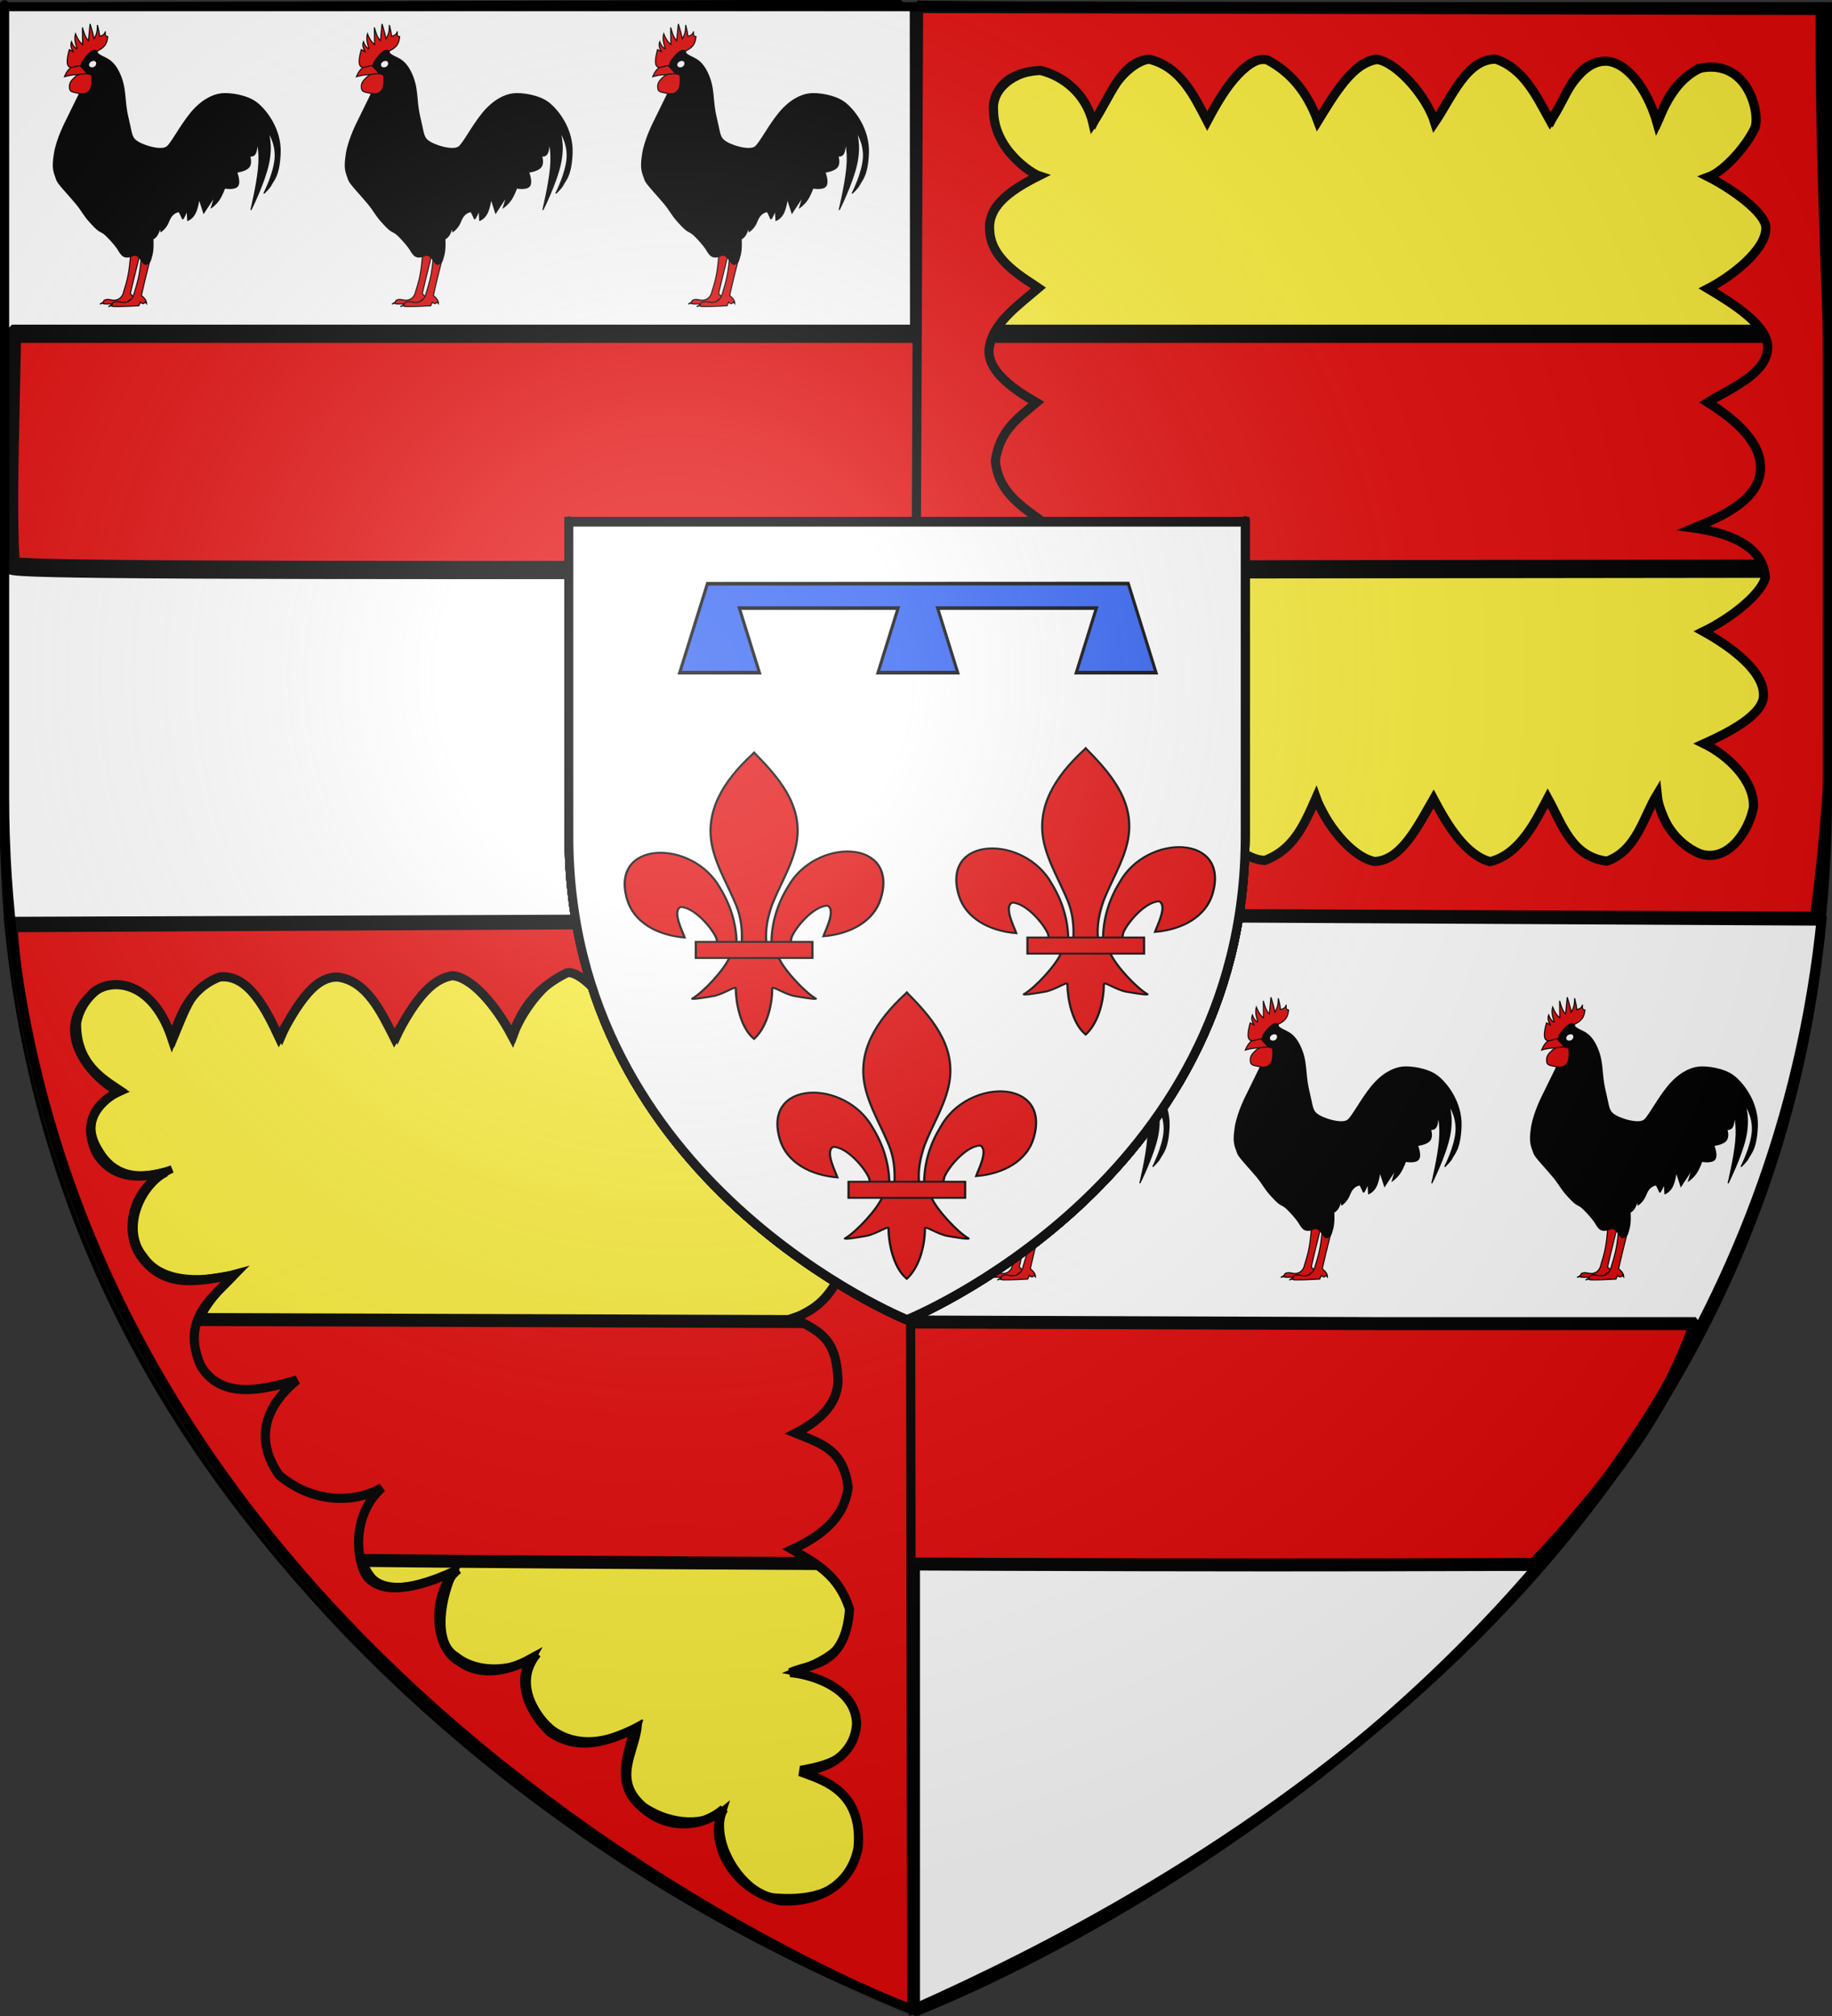 <?xml version="1.0" encoding="UTF-8" standalone="no"?>
<!-- Created with Inkscape (http://www.inkscape.org/) -->
<svg
   xmlns:dc="http://purl.org/dc/elements/1.1/"
   xmlns:cc="http://creativecommons.org/ns#"
   xmlns:rdf="http://www.w3.org/1999/02/22-rdf-syntax-ns#"
   xmlns:svg="http://www.w3.org/2000/svg"
   xmlns="http://www.w3.org/2000/svg"
   xmlns:xlink="http://www.w3.org/1999/xlink"
   xmlns:sodipodi="http://sodipodi.sourceforge.net/DTD/sodipodi-0.dtd"
   xmlns:inkscape="http://www.inkscape.org/namespaces/inkscape"
   version="1.0"
   width="600"
   height="660"
   id="svg2"
   sodipodi:version="0.32"
   inkscape:version="0.46"
   sodipodi:docname="Blason Roeux.svg"
   inkscape:output_extension="org.inkscape.output.svg.inkscape">
  <rect width="100%" height="100%" fill="#333333" stroke="none"/>
  <sodipodi:namedview
     inkscape:window-height="667"
     inkscape:window-width="985"
     inkscape:pageshadow="2"
     inkscape:pageopacity="0.0"
     guidetolerance="10.0"
     gridtolerance="10.0"
     objecttolerance="10.0"
     borderopacity="1.0"
     bordercolor="#666666"
     pagecolor="#ffffff"
     id="base"
     showgrid="false"
     inkscape:zoom="0.69992875"
     inkscape:cx="547.9129"
     inkscape:cy="330.03331"
     inkscape:window-x="53"
     inkscape:window-y="302"
     inkscape:current-layer="g13018"
     showguides="true"
     inkscape:guide-bbox="true" />
  <desc
     id="desc4">Flag of Canton of Valais (Wallis)</desc>
  <defs
     id="defs6">
    <inkscape:perspective
       sodipodi:type="inkscape:persp3d"
       inkscape:vp_x="0 : 330 : 1"
       inkscape:vp_y="0 : 1000 : 0"
       inkscape:vp_z="600 : 330 : 1"
       inkscape:persp3d-origin="300 : 220 : 1"
       id="perspective92" />
    <linearGradient
       id="linearGradient2893">
      <stop
         id="stop2895"
         style="stop-color:#ffffff;stop-opacity:0.314"
         offset="0" />
      <stop
         id="stop2897"
         style="stop-color:#ffffff;stop-opacity:0.251"
         offset="0.19" />
      <stop
         id="stop2901"
         style="stop-color:#6b6b6b;stop-opacity:0.125"
         offset="0.6" />
      <stop
         id="stop2899"
         style="stop-color:#000000;stop-opacity:0.125"
         offset="1" />
    </linearGradient>
    <linearGradient
       id="linearGradient2885">
      <stop
         id="stop2887"
         style="stop-color:#ffffff;stop-opacity:1"
         offset="0" />
      <stop
         id="stop2891"
         style="stop-color:#ffffff;stop-opacity:1"
         offset="0.229" />
      <stop
         id="stop2889"
         style="stop-color:#000000;stop-opacity:1"
         offset="1" />
    </linearGradient>
    <linearGradient
       id="linearGradient2955">
      <stop
         id="stop2867"
         style="stop-color:#fd0000;stop-opacity:1"
         offset="0" />
      <stop
         id="stop2873"
         style="stop-color:#e77275;stop-opacity:0.659"
         offset="0.5" />
      <stop
         id="stop2959"
         style="stop-color:#000000;stop-opacity:0.323"
         offset="1" />
    </linearGradient>
    <radialGradient
       cx="225.524"
       cy="218.901"
       r="300"
       fx="225.524"
       fy="218.901"
       id="radialGradient2961"
       xlink:href="#linearGradient2955"
       gradientUnits="userSpaceOnUse"
       gradientTransform="matrix(-4.167939e-4,2.183,-1.884,-3.599562e-4,615.597,-289.121)" />
    <polygon
       points="0,-1 0.588,0.809 -0.951,-0.309 0.951,-0.309 -0.588,0.809 0,-1 "
       transform="scale(53,53)"
       id="star" />
    <clipPath
       id="clip">
      <path
         d="M 0,-200 L 0,600 L 300,600 L 300,-200 L 0,-200 z"
         id="path10" />
    </clipPath>
    <radialGradient
       cx="225.524"
       cy="218.901"
       r="300"
       fx="225.524"
       fy="218.901"
       id="radialGradient1911"
       xlink:href="#linearGradient2955"
       gradientUnits="userSpaceOnUse"
       gradientTransform="matrix(-4.167939e-4,2.183,-1.884,-3.599562e-4,615.597,-289.121)" />
    <radialGradient
       cx="225.524"
       cy="218.901"
       r="300"
       fx="225.524"
       fy="218.901"
       id="radialGradient2865"
       xlink:href="#linearGradient2955"
       gradientUnits="userSpaceOnUse"
       gradientTransform="matrix(0,1.749,-1.593,-1.049767e-7,551.788,-191.29)" />
    <radialGradient
       cx="225.524"
       cy="218.901"
       r="300"
       fx="225.524"
       fy="218.901"
       id="radialGradient2871"
       xlink:href="#linearGradient2955"
       gradientUnits="userSpaceOnUse"
       gradientTransform="matrix(0,1.386,-1.323,-5.741131e-8,-158.082,-109.541)" />
    <radialGradient
       cx="221.445"
       cy="226.331"
       r="300"
       fx="221.445"
       fy="226.331"
       id="radialGradient3163"
       xlink:href="#linearGradient2893"
       gradientUnits="userSpaceOnUse"
       gradientTransform="matrix(1.353,0,0,1.349,535.228,-78.604)" />
    <radialGradient
       inkscape:collect="always"
       xlink:href="#linearGradient2893"
       id="radialGradient2468"
       gradientUnits="userSpaceOnUse"
       gradientTransform="matrix(1.353,0,0,1.349,-79.129,-84.247)"
       cx="221.445"
       cy="226.331"
       fx="221.445"
       fy="226.331"
       r="300" />
    <linearGradient
       id="linearGradient10268">
      <stop
         id="stop10270"
         offset="0"
         style="stop-color:#493516;stop-opacity:1" />
      <stop
         id="stop10272"
         offset="1"
         style="stop-color:#a7a7a7;stop-opacity:1" />
    </linearGradient>
    <linearGradient
       id="linearGradient8505">
      <stop
         id="stop8507"
         offset="0"
         style="stop-color:#ac4b2a;stop-opacity:1" />
      <stop
         id="stop8509"
         offset="1"
         style="stop-color:#b01c00;stop-opacity:1" />
    </linearGradient>
    <inkscape:perspective
       id="perspective26"
       inkscape:persp3d-origin="372.04724 : 350.78739 : 1"
       inkscape:vp_z="744.09448 : 526.18109 : 1"
       inkscape:vp_y="0 : 1000 : 0"
       inkscape:vp_x="0 : 526.18109 : 1"
       sodipodi:type="inkscape:persp3d" />
    <radialGradient
       r="300"
       fy="226.331"
       fx="221.445"
       cy="226.331"
       cx="221.445"
       gradientTransform="matrix(1.353,0,0,1.349,-77.629,-85.747)"
       gradientUnits="userSpaceOnUse"
       id="radialGradient3833"
       xlink:href="#linearGradient2893"
       inkscape:collect="always" />
    <radialGradient
       r="300"
       fy="218.901"
       fx="225.524"
       cy="218.901"
       cx="225.524"
       gradientTransform="matrix(0,1.386,-1.323,-5.741131e-8,-158.082,-109.541)"
       gradientUnits="userSpaceOnUse"
       id="radialGradient3831"
       xlink:href="#linearGradient2955"
       inkscape:collect="always" />
    <radialGradient
       r="300"
       fy="218.901"
       fx="225.524"
       cy="218.901"
       cx="225.524"
       gradientTransform="matrix(0,1.749,-1.593,-1.049767e-7,551.788,-191.29)"
       gradientUnits="userSpaceOnUse"
       id="radialGradient3829"
       xlink:href="#linearGradient2955"
       inkscape:collect="always" />
    <radialGradient
       r="300"
       fy="218.901"
       fx="225.524"
       cy="218.901"
       cx="225.524"
       gradientTransform="matrix(-4.167939e-4,2.183,-1.884,-3.599562e-4,615.597,-289.121)"
       gradientUnits="userSpaceOnUse"
       id="radialGradient3827"
       xlink:href="#linearGradient2955"
       inkscape:collect="always" />
    <clipPath
       id="clipPath3823">
      <path
         id="path3825"
         d="M 0,-200 L 0,600 L 300,600 L 300,-200 L 0,-200 z " />
    </clipPath>
    <polygon
       points="0,-1 0.588,0.809 -0.951,-0.309 0.951,-0.309 -0.588,0.809 0,-1 "
       transform="scale(53,53)"
       id="polygon3821" />
    <radialGradient
       gradientUnits="userSpaceOnUse"
       gradientTransform="matrix(-4.167939e-4,2.183,-1.884,-3.599562e-4,615.597,-289.121)"
       r="300"
       fy="218.901"
       fx="225.524"
       cy="218.901"
       cx="225.524"
       id="radialGradient3819"
       xlink:href="#linearGradient2955"
       inkscape:collect="always" />
    <linearGradient
       id="linearGradient3811">
      <stop
         style="stop-color:#fd0000;stop-opacity:1;"
         offset="0"
         id="stop3813" />
      <stop
         id="stop3815"
         offset="0.5"
         style="stop-color:#e77275;stop-opacity:0.659;" />
      <stop
         id="stop3817"
         offset="1"
         style="stop-color:black;stop-opacity:0.323;" />
    </linearGradient>
    <linearGradient
       id="linearGradient3803">
      <stop
         style="stop-color:white;stop-opacity:1;"
         offset="0"
         id="stop3805" />
      <stop
         id="stop3807"
         offset="0.229"
         style="stop-color:white;stop-opacity:1;" />
      <stop
         style="stop-color:black;stop-opacity:1;"
         offset="1"
         id="stop3809" />
    </linearGradient>
    <linearGradient
       id="linearGradient3793">
      <stop
         id="stop3795"
         offset="0"
         style="stop-color:white;stop-opacity:0.314;" />
      <stop
         style="stop-color:white;stop-opacity:0.251;"
         offset="0.19"
         id="stop3797" />
      <stop
         id="stop3799"
         offset="0.6"
         style="stop-color:#6b6b6b;stop-opacity:0.125;" />
      <stop
         id="stop3801"
         offset="1"
         style="stop-color:black;stop-opacity:0.125;" />
    </linearGradient>
    <inkscape:perspective
       id="perspective35"
       inkscape:persp3d-origin="300 : 220 : 1"
       inkscape:vp_z="600 : 330 : 1"
       inkscape:vp_y="0 : 1000 : 0"
       inkscape:vp_x="0 : 330 : 1"
       sodipodi:type="inkscape:persp3d" />
    <inkscape:perspective
       id="perspective8"
       inkscape:persp3d-origin="239.31656 : 25.368744 : 1"
       inkscape:vp_z="478.63312 : 38.053116 : 1"
       inkscape:vp_y="0 : 1000 : 0"
       inkscape:vp_x="0 : 38.053116 : 1"
       sodipodi:type="inkscape:persp3d" />
    <inkscape:perspective
       id="perspective14"
       inkscape:persp3d-origin="355.59589 : 306.40403 : 1"
       inkscape:vp_z="711.19177 : 459.60605 : 1"
       inkscape:vp_y="0 : 1000 : 0"
       inkscape:vp_x="0 : 459.60605 : 1"
       sodipodi:type="inkscape:persp3d" />
  </defs>
  <g
     id="layer3"
     style="display:inline">
    <path
       d="M 300.382,658.545 C 300.382,658.545 1.882,546.225 1.882,260.773 C 1.882,-24.678 1.882,2.221 1.882,2.221 L 598.882,2.221 L 598.882,260.773 C 598.882,546.225 300.382,658.545 300.382,658.545 z"
       id="path2855"
       style="fill:#ffffff;fill-opacity:1;fill-rule:evenodd;stroke:none;stroke-width:1px;stroke-linecap:butt;stroke-linejoin:miter;stroke-opacity:1" />
    <path
       d="M 598.191,2.04 C 299.887,2.04 300.183,1.42 300.183,1.42 L 299.276,300.244 C 299.276,300.244 596.319,301.377 596.319,301.377 C 600.551,250.506 598.503,104.331 598.191,2.04 z"
       id="path3953"
       style="fill:#fcef3c;fill-rule:evenodd;stroke:#000000;stroke-width:2.5;stroke-linecap:butt;stroke-linejoin:miter;stroke-miterlimit:4;stroke-dasharray:none;stroke-opacity:1" />
    <path
       d="M 0.742,2.062 C 299.272,0.929 299.203,1.215 299.203,1.215 L 299.43,300.266 C 299.43,300.266 2.613,301.399 2.613,301.399 C -1.618,250.528 0.43,104.353 0.742,2.062 z"
       id="path3979"
       style="fill:#ffffff;fill-rule:evenodd;stroke:#000000;stroke-width:2.5;stroke-linecap:butt;stroke-linejoin:miter;stroke-miterlimit:4;stroke-dasharray:none;stroke-opacity:1;display:inline" />
    <path
       d="M 596.676,301.538 C 300.018,299.993 299.245,299.993 299.245,299.993 L 299.245,657.682 C 382.702,620.504 575.903,518.936 596.676,301.538 z"
       id="path3985"
       style="opacity:1;fill:#ffffff;fill-rule:evenodd;stroke:#000000;stroke-width:3;stroke-linecap:butt;stroke-linejoin:miter;stroke-miterlimit:4;stroke-dasharray:none;stroke-opacity:1" />
    <path
       d="M 2.621,301.971 C 299.279,300.426 300.052,300.426 300.052,300.426 L 300.052,658.116 C 216.595,620.937 23.394,519.369 2.621,301.971 z"
       id="path3987"
       style="opacity:1;fill:#fcef3c;fill-rule:evenodd;stroke:#000000;stroke-width:2.5;stroke-linecap:butt;stroke-linejoin:miter;stroke-miterlimit:4;stroke-dasharray:none;stroke-opacity:1;display:inline" />
    <path
       d="M 557.304,22.75 C 549.791,25.862 545.669,34.501 543.38,40.045 C 539.853,32.279 536.644,20.746 526.419,20.479 C 518.011,20.287 512.73,31.391 508.477,39.733 C 504.14,32.128 499.017,20.739 489.911,19.584 C 480.398,20.111 475.594,32.344 470.657,39.733 C 466.787,32.759 460.395,22.001 451.987,19.896 C 443.159,20.533 436.73,32.152 431.964,40.045 C 429.276,32.754 423.538,23.045 415.561,19.792 C 408.631,18.576 400.178,31.129 395.727,39.421 C 391.894,31.141 386.941,21.588 376.659,19.71 C 367.981,21.742 362.783,31.815 358.658,40.213 C 355.389,32.686 348.774,22.661 340.133,23.397 C 334.229,23.763 322.918,28.636 326.256,40.276 C 326.459,46.125 334.631,54.251 340.341,57.82 C 334.715,61.317 323.728,65.507 324.506,75.282 C 324.891,86.26 336.101,91.538 340.092,94.473 C 333.769,100.373 323.331,107.352 324.38,116.228 C 325.613,123.207 333.159,127.346 339.694,131.94 C 334.121,136.738 327.18,141.728 326.442,151.465 C 326.912,161.21 333.76,164.644 339.59,169.697 C 333.836,172.588 323.508,179.821 323.484,187.036 C 323.617,194.255 330.308,202.088 339.653,207.1 C 335.096,210.334 322.067,219.288 323.796,228.833 C 324.585,232.683 330.539,240.028 339.902,244.378 C 333.079,250.246 318.326,260.302 329.11,274.427 C 336.848,283.514 354.703,275.995 358.45,261.068 C 361.077,268.047 365.901,280.816 375.723,281.343 C 381.238,283.839 392.431,269.22 395.437,262.651 C 400.021,270.034 402.977,280.607 414.104,281.864 C 423.49,280.259 427.751,270.625 431.734,262.089 C 436.81,270.777 438.183,278.001 451.571,282.51 C 459.449,281.781 464.433,270.562 470.253,262.375 C 474.853,270.9 482.416,281.945 489.507,281.629 C 497.428,279.261 504.049,268.489 507.284,261.768 C 511.894,270.333 516.796,282.776 527.419,282.51 C 534.181,278.991 540.03,270.069 542.862,260.613 C 545.416,267.971 548.979,279.152 558.925,279.593 C 565.834,280.38 571.717,275.917 574.678,264.459 C 574.517,251.698 565.127,248.626 558.925,243.858 C 566.476,240.485 577.088,235.572 577.803,228.518 C 578.595,217.626 566.092,212.255 558.676,207.245 C 566.191,203.335 577.402,195.926 579.011,189.096 C 577.781,177.637 565.178,175.887 555.551,173.093 C 563.126,169.755 577.361,165.374 577.012,151.818 C 576.416,143.05 566.955,136.839 559.445,131.981 C 567.49,128.128 578.933,122.364 579.305,115.102 C 578.87,105.025 566.304,98.233 560.114,94.64 C 566.785,90.506 577.959,82.698 578.721,75.718 C 577.785,67.583 567.889,63.106 560.53,58.236 C 566.968,54.368 573.393,48.705 575.741,41.547 C 576.451,38.037 571.604,18.048 557.304,22.75 z"
       id="path3576"
       style="fill:none;fill-rule:evenodd;stroke:#000000;stroke-width:1.9;stroke-linecap:butt;stroke-linejoin:miter;stroke-miterlimit:4;stroke-dasharray:none;stroke-opacity:1" />
    <path
       d="M 262.189,579.332 C 269.952,581.041 277.214,585.796 280.614,592.852 C 284.733,613.19 273.919,622.938 253.336,621.086 C 243.879,619.864 232.944,604.267 236.616,592.974 C 231.212,597.349 220.29,597.688 211.013,591.49 C 200.562,582.805 208.114,573.772 208.949,565.087 C 201.28,569.428 190.339,572.858 181.034,566.328 C 176.649,563.018 167.72,551.51 176.071,541.514 C 169.072,547.17 156.566,547.957 149.396,542.135 C 141.75,537.554 144.761,522.339 148.776,514.219 C 140.825,518.497 127.631,522.136 122.101,516.7 C 116.261,510.219 116.467,497.594 124.582,487.544 C 116.919,491.227 102.859,491.707 93.565,483.202 C 82.529,473.422 88.891,455.929 99.148,450.944 C 89.823,454.053 75.068,457.513 68.131,448.463 C 58.257,435.468 69.49,424.61 77.436,416.825 C 68.406,419.313 53.323,420.8 47.039,411.242 C 39.941,402.791 45.492,387.613 56.345,382.706 C 49.171,385.355 38.752,386.964 32.772,377.123 C 26.827,368.051 31.274,361.916 39.479,356.843 C 33.789,353.012 25.141,348.156 25.327,334.94 C 26.972,325.87 36.003,319.172 43.543,322.138 C 48.835,324.02 54.741,332.013 57.156,339.438 C 60.924,330.41 64.475,318.937 74.955,319.431 C 83.487,319.943 88.477,332.592 92.243,339.392 C 96.294,329.939 104.582,319.023 110.315,318.811 C 120.308,318.806 125.702,332.233 130.044,339.357 C 134.181,330.471 141.212,320.105 149.048,318.654 C 157.149,320.174 163.567,330.279 168.389,338.702 C 171.718,329.521 180.624,319.433 186.31,318.422 C 193.956,319.028 199.742,330.824 204.642,338.702 C 209.785,330.045 215.065,319.586 224.458,319.002 C 231.69,319.816 238.615,332.741 241.671,339.479 C 245.976,331.077 248.842,323.914 259.197,322.533 C 264.934,321.533 277.678,326.239 274.515,339.05 C 272.905,348.278 266.178,353.011 260.049,357.005 C 265.826,360.076 275.286,363.452 275.755,374.642 C 274.373,385.252 267.267,390.601 259.818,394.064 C 266.056,400.643 275.597,406.245 276.254,413.103 C 276.965,423.261 267.475,427.375 261.058,431.093 C 269.251,435.1 274.866,440.805 274.706,449.703 C 275.732,461.297 266.928,466.324 260.548,468.859 C 268.949,471.723 277.119,476.196 277.958,485.063 C 279.492,496.359 267.725,502.046 259.934,506.85 C 265.991,509.725 276.057,516.021 277.924,526.081 C 280.937,539.59 268.267,544.034 260.438,547.271 C 270.739,549.184 280.557,555.207 281.408,563.128 C 280.55,574.631 272.817,577.455 262.189,579.332 z"
       id="path3586"
       style="fill:none;fill-rule:evenodd;stroke:#000000;stroke-width:2.5;stroke-linecap:butt;stroke-linejoin:miter;stroke-miterlimit:4;stroke-dasharray:none;stroke-opacity:1" />
    <path
       style="opacity:1;fill:#e20909;fill-opacity:1;fill-rule:nonzero;stroke:#000000;stroke-width:5.969;stroke-linecap:round;stroke-linejoin:bevel;stroke-miterlimit:4;stroke-dasharray:none;stroke-dashoffset:0;stroke-opacity:1"
       d="M 3.801,185.104 C 3.042,184.128 2.761,166.665 3.177,146.299 L 3.933,109.27 L 301.204,109.27 L 598.475,109.27 L 598.475,147.719 L 598.475,186.168 L 301.828,186.524 C 64.073,186.81 4.907,186.528 3.801,185.104 L 3.801,185.104 z"
       id="path3493" />
    <path
       style="opacity:1;fill:#e20909;fill-opacity:1;fill-rule:nonzero;stroke:#000000;stroke-width:4.253;stroke-linecap:round;stroke-linejoin:bevel;stroke-miterlimit:4;stroke-dasharray:none;stroke-dashoffset:0;stroke-opacity:1;display:inline"
       d="M 52.851,431.944 L 450.236,433.322 L 555.357,433.322 C 545.15,463.023 524.973,488.122 502.5,512.162 L 450.545,512.29 C 367.586,512.495 197.943,511.709 104.176,510.718 L 52.851,431.944 z"
       id="path3495"
       sodipodi:nodetypes="ccccccc" />
    <g
       id="g3657"
       transform="matrix(0.307,0,0,0.516,-270.728,151.669)"
       style="fill:#e20909">
      <g
         id="g11991"
         style="fill:#e20909">
        <g
           id="g3671"
           transform="matrix(0.384,0,0,0.232,916.962,-305.51)">
          <path
             d="M 296.279,749.252 C 296.279,750.155 286.728,786.4 280.337,812.418 C 273.945,838.437 270.711,853.326 270.711,853.326 C 270.711,853.326 277.63,858.665 280.938,863.854 C 284.247,869.043 283.946,874.081 283.946,874.081 L 280.337,869.87 C 280.337,869.87 278.005,873.705 274.922,873.78 C 271.839,873.855 268.004,870.171 268.004,870.171 L 264.094,879.194 C 264.094,879.194 221.005,881.676 204.236,881.3 C 187.467,880.924 197.017,877.69 197.017,877.69 L 186.189,881.601 L 196.115,875.585 C 196.115,875.585 194.686,870.622 204.537,868.967 C 214.388,867.313 222.961,874.081 235.519,868.967 C 248.077,863.854 251.16,851.822 252.363,846.709 C 253.566,841.595 260.484,824.225 265.297,797.68 C 270.11,771.135 271.614,740.529 271.614,740.529 L 296.279,749.252 z"
             style="fill:#e20909;fill-opacity:1;fill-rule:evenodd;stroke:#000000;stroke-width:3;stroke-linecap:butt;stroke-linejoin:miter;stroke-miterlimit:4;stroke-dasharray:none;stroke-opacity:1"
             id="path12915" />
          <path
             d="M 329.192,745.056 C 329.192,746.035 318.829,785.364 311.894,813.595 C 304.959,841.827 301.45,857.982 301.45,857.982 C 301.45,857.982 308.957,863.775 312.547,869.405 C 316.137,875.035 315.811,880.502 315.811,880.502 L 311.894,875.933 C 311.894,875.933 309.365,880.094 306.019,880.176 C 302.674,880.257 298.513,876.259 298.513,876.259 L 294.27,886.05 C 294.27,886.05 247.516,888.743 229.321,888.335 C 211.126,887.927 221.488,884.419 221.488,884.419 L 209.738,888.661 L 220.509,882.134 C 220.509,882.134 218.959,876.749 229.647,874.954 C 240.336,873.159 249.638,880.502 263.264,874.954 C 276.89,869.405 280.236,856.35 281.541,850.802 C 282.847,845.253 290.353,826.405 295.575,797.603 C 300.797,768.8 302.429,735.591 302.429,735.591 L 329.192,745.056 z"
             style="fill:#e20909;fill-opacity:1;fill-rule:evenodd;stroke:#000000;stroke-width:3;stroke-linecap:butt;stroke-linejoin:miter;stroke-miterlimit:4;stroke-dasharray:none;stroke-opacity:1"
             id="path12032" />
          <path
             d="M 279.973,748.04 C 279.973,748.04 259.062,759.311 247.474,747.093 C 236.042,735.038 242.175,734.484 213.03,703.412 C 183.886,672.341 195.21,697.19 158.637,657.076 C 140.35,637.019 137.856,627.88 120.391,606.88 C 102.926,585.879 70.491,553.017 66.738,542.956 C 57.674,518.658 53.352,510.762 59.814,470.028 C 66.276,429.295 92.585,380.023 92.585,380.023 L 139.665,285.403 L 126.28,216.168 L 176.129,174.165 L 179.479,195.563 C 194.831,210.268 218.371,205.883 239.141,248.347 C 259.912,290.811 252.296,321.043 263.143,367.431 C 273.989,413.818 272.694,414.688 277.913,425.126 C 283.221,435.742 298.997,443.077 313.915,448.205 C 328.685,453.282 360.302,461.359 372.995,450.974 C 385.536,440.713 409.689,394.317 438.076,360.046 C 467.065,325.046 498.486,309.293 523.465,306.504 C 547.418,303.83 594.777,310.889 620.855,330.506 C 648.132,351.024 689.282,403.664 686.859,468.052 C 684.455,531.934 667.242,543.748 661.934,555.288 C 657.92,564.016 641.626,578.827 641.626,578.827 C 641.626,578.827 670.243,524.363 673.012,481.899 C 675.781,439.435 652.703,408.972 652.703,408.972 C 652.703,408.972 666.319,443.82 654.549,497.592 C 642.78,551.364 605.624,624.061 605.624,624.061 C 605.624,624.061 622.471,555.749 626.856,509.593 C 631.24,463.436 623.163,439.435 623.163,439.435 C 623.163,439.435 622.932,460.667 617.624,469.898 C 612.316,479.129 601.931,476.36 601.931,476.36 C 601.931,476.36 609.085,495.746 600.085,506.823 C 591.084,517.901 565.929,520.67 565.929,520.67 C 565.929,520.67 577.007,547.672 568.698,558.519 C 560.39,569.365 532.696,564.057 532.696,564.057 C 532.696,564.057 526.234,582.981 517.003,596.367 C 507.772,609.752 495.771,617.599 495.771,617.599 L 505.926,585.289 L 474.539,632.369 L 461.615,592.674 C 461.615,592.674 458.384,618.291 450.538,633.292 C 442.691,648.293 430.229,652.678 430.229,652.678 L 428.383,624.984 C 428.383,624.984 416.962,652.57 415.459,648.062 C 414.074,643.908 406.228,628.676 406.228,628.676 C 406.228,628.676 395.842,628.907 386.842,638.831 C 377.841,648.754 378.072,657.293 370.226,668.371 C 362.379,679.448 355.455,683.141 355.455,683.141 L 354.532,669.294 C 354.532,669.294 350.609,683.833 345.301,692.372 C 339.993,700.911 333.3,703.45 333.3,703.45 C 333.3,703.45 335.493,730.221 330.531,748.222 C 325.569,766.223 324.761,769.569 314.376,772.685 C 303.991,775.8 298.753,745.485 279.973,748.04 z"
             style="fill:#000000;fill-opacity:1;fill-rule:evenodd;stroke:#000000;stroke-width:3;stroke-linecap:butt;stroke-linejoin:miter;stroke-miterlimit:4;stroke-dasharray:none;stroke-opacity:1"
             id="path2338" />
          <path
             d="M 87.674,259.736 C 87.674,259.736 92.586,245.865 102.409,237.216 C 112.232,228.567 126.967,225.14 126.967,225.14 L 157.192,257.125 C 157.192,257.125 137.168,253.535 119.788,254.187 C 102.409,254.84 87.674,259.736 87.674,259.736 z"
             style="fill:#e20909;fill-opacity:1;fill-rule:evenodd;stroke:#000000;stroke-width:3;stroke-linecap:butt;stroke-linejoin:miter;stroke-miterlimit:4;stroke-dasharray:none;stroke-opacity:1"
             id="path9393" />
          <g
             style="fill:#ffffff"
             transform="matrix(1.292,0,0,1.292,-149.275,-75.825)"
             id="g7624">
            <path
               d="M 251.607,232.362 C 251.607,236.404 248.007,239.684 243.571,239.684 C 239.136,239.684 234.445,236.254 235.536,232.362 C 236.314,229.587 237.944,228.134 241.37,227.35 C 245.694,226.361 251.607,228.321 251.607,232.362 z"
               transform="matrix(0.901,-0.434,0.434,0.901,-76.676,128.626)"
               style="fill:#ffffff;fill-opacity:1;stroke:none;stroke-width:5;stroke-miterlimit:4;stroke-opacity:1"
               id="path3233" />
            <path
               d="M 251.607,232.362 C 251.607,236.406 248.009,239.684 243.571,239.684 C 239.133,239.684 235.536,236.406 235.536,232.362 C 235.536,228.319 239.133,225.041 243.571,225.041 C 248.009,225.041 251.607,228.319 251.607,232.362 z"
               transform="matrix(0.621,-0.299,0.299,0.621,22.819,161.257)"
               style="fill:#ffffff;fill-opacity:0.796;stroke:none;stroke-width:5;stroke-miterlimit:4;stroke-dasharray:none;stroke-opacity:1"
               id="path5858" />
            <path
               d="M 251.607,232.362 C 251.607,236.406 248.009,239.684 243.571,239.684 C 239.133,239.684 235.536,236.406 235.536,232.362 C 235.536,228.319 239.133,225.041 243.571,225.041 C 248.009,225.041 251.607,228.319 251.607,232.362 z"
               transform="matrix(0.151,0,0,0.151,203.604,196.767)"
               style="fill:#ffffff;fill-opacity:1;stroke:none;stroke-width:5;stroke-miterlimit:4;stroke-dasharray:none;stroke-opacity:1"
               id="path4108" />
            <path
               d="M 251.607,232.362 C 251.607,236.406 248.009,239.684 243.571,239.684 C 239.133,239.684 235.536,236.406 235.536,232.362 C 235.536,228.319 239.133,225.041 243.571,225.041 C 248.009,225.041 251.607,228.319 251.607,232.362 z"
               transform="matrix(0.185,0,0,0.237,198.967,175.591)"
               style="fill:#ffffff;fill-opacity:1;stroke:none;stroke-width:5;stroke-miterlimit:4;stroke-dasharray:none;stroke-opacity:1"
               id="path6733" />
          </g>
          <path
             d="M 163.393,255.493 C 163.393,255.493 167.718,286.58 156.539,298.574 C 145.361,310.569 132.469,306.163 118.68,303.47 C 104.89,300.777 101.871,298.493 101.382,287.804 C 100.892,277.115 106.359,269.772 116.721,260.715 C 127.084,251.658 131.164,252.882 142.832,251.576 C 154.499,250.271 163.393,255.493 163.393,255.493 z"
             style="fill:#e20909;fill-opacity:1;fill-rule:evenodd;stroke:#000000;stroke-width:3;stroke-linecap:butt;stroke-linejoin:miter;stroke-miterlimit:4;stroke-dasharray:none;stroke-opacity:1"
             id="path10276" />
          <path
             d="M 126.981,229.884 C 117.634,230.461 103.903,240.039 97.441,228.961 C 90.979,217.884 101.133,185.574 101.133,185.574 L 111.288,190.651 C 111.288,190.651 106.788,183.036 105.749,176.343 C 104.71,169.65 107.134,163.881 107.134,163.881 C 107.134,163.881 110.249,172.189 114.057,176.804 C 117.865,181.42 122.827,184.651 122.365,182.343 C 121.904,180.035 117.865,169.766 116.827,159.727 C 115.788,149.688 118.211,142.187 118.211,142.187 C 118.211,142.187 122.481,152.803 127.443,160.188 C 132.404,167.573 138.059,171.727 138.059,171.727 L 137.597,125.109 C 137.597,125.109 141.289,139.187 145.444,148.187 C 149.598,157.188 154.213,161.111 154.213,161.111 L 158.829,115.416 C 158.829,115.416 163.445,130.186 166.214,140.341 C 168.983,150.495 169.906,156.034 169.906,156.034 C 169.906,156.034 174.984,148.418 177.292,138.956 C 179.599,129.494 179.138,118.186 179.138,118.186 C 179.138,118.186 182.253,129.84 183.753,137.571 C 185.254,145.303 185.138,149.111 185.138,149.111 C 185.138,149.111 192.177,147.841 196.216,144.495 C 200.254,141.149 201.293,135.725 201.293,135.725 C 201.293,135.725 200.139,143.226 201.754,146.803 C 203.37,150.38 207.755,150.034 207.755,150.034 C 207.755,150.034 207.409,164.111 199.908,174.035 C 192.408,183.959 177.753,189.728 177.753,189.728 C 177.753,189.728 173.253,184.305 164.368,189.728 C 155.483,195.152 149.598,202.191 142.213,211.422 C 134.828,220.653 134.828,226.653 134.828,226.653 C 134.828,226.653 136.328,229.307 126.981,229.884 z"
             style="fill:#e20909;fill-opacity:1;fill-rule:evenodd;stroke:#000000;stroke-width:3;stroke-linecap:butt;stroke-linejoin:miter;stroke-miterlimit:4;stroke-dasharray:none;stroke-opacity:1"
             id="path2358" />
        </g>
        <use
           x="0"
           y="0"
           xlink:href="#g3671"
           id="use3684"
           transform="translate(311.455,0)"
           width="600"
           height="660" />
        <use
           x="0"
           y="0"
           xlink:href="#use3684"
           id="use3686"
           transform="translate(316.104,0)"
           width="600"
           height="660" />
        <use
           x="0"
           y="0"
           xlink:href="#g3671"
           id="use3688"
           transform="translate(948.311,617.526)"
           width="600"
           height="660" />
        <use
           x="0"
           y="0"
           xlink:href="#use3684"
           id="use3690"
           transform="translate(948.311,617.526)"
           width="600"
           height="660" />
        <use
           x="0"
           y="0"
           xlink:href="#use3686"
           id="use3692"
           transform="translate(948.311,617.526)"
           width="600"
           height="660" />
      </g>
    </g>
    <path
       d="M 596.143,3.413 C 300.829,2.799 300.829,2.799 300.829,2.799 L 299.602,298.727 L 328.401,273.89 C 318.533,262.601 331.419,249.564 339.731,243.973 C 333.114,240.177 323.163,235.575 322.932,226.28 C 324.613,216.946 334.09,210.396 339.62,206.857 C 332.782,202.923 323.741,196.543 322.932,186.986 C 325.074,177.131 332.584,173.619 339.453,169.349 C 333.374,164.955 326.681,160.003 326.002,150.763 C 327.426,140.766 333.733,136.628 339.453,131.786 C 334.059,128.646 321.77,121.481 324.216,112.697 C 325.825,105.274 334.035,99.481 340.123,94.279 C 335.958,91.352 324.76,85.456 324.16,75.86 C 323.312,68.122 329.655,62.825 340.234,57.554 C 337.985,56.827 325.374,48.97 325.388,35.953 C 325.046,33.062 326.631,23.778 340.737,23.059 C 347.905,24.766 355.656,30.451 357.928,40.25 C 363.679,31.847 367.002,20.192 376.346,19.376 C 386.576,21.889 390.951,31.138 395.379,39.636 C 399.365,32.155 407.436,17.829 415.026,19.6 C 422.333,23.425 427.951,29.727 431.603,39.636 C 436.727,31.301 443.328,20.212 450.635,19.376 C 457.267,20.089 467.237,31.469 469.892,40.083 C 475.455,31.888 480.378,19.185 489.929,19.376 C 499.204,22.526 503.422,31.899 507.733,39.636 C 513.296,32.053 515.426,20.026 526.152,19.99 C 534.109,20.741 540.204,31.301 542.729,40.25 C 545.199,35.072 546.486,28.163 556.236,22.446 C 572.935,18.677 576.658,38.088 574.655,42.092 C 571.921,47.81 564.832,55.986 559.585,57.944 C 567.079,61.743 578.399,69.735 578.339,74.632 C 578.41,81.904 566.791,90.693 559.361,94.502 C 567.692,99.454 579.206,106.653 578.953,113.925 C 578.553,122.513 566.567,127.219 559.306,131.73 C 564.76,135.148 575.34,142.362 576.497,151.377 C 577.982,163.274 563.77,169.14 554.729,172.864 C 565.044,174.268 577.482,178.158 578.171,189.107 C 576.714,194.656 566.807,202.439 557.911,206.744 C 566.646,211.596 577.733,219.578 577.557,227.674 C 577.541,234.088 565.931,239.937 558.078,243.471 C 565.954,247.3 574.706,255.643 574.264,264.345 C 572.769,272.092 565.892,282.61 556.683,279.471 C 548.872,276.209 543.535,268.256 542.729,260.047 C 538.247,267.408 536.022,278.474 526.264,281.927 C 514.732,280.458 511.78,270.139 506.897,261.275 C 503.475,267.737 498.073,279.692 487.975,282.094 C 479.817,279.797 473.995,270.007 469.5,261.554 C 464.587,270.035 458.944,281.837 450.133,282.039 C 442.114,280.36 433.747,268.837 431.044,261.163 C 427.045,270.244 423.576,278.199 414.189,281.704 C 403.532,280.941 398.346,267.9 394.765,262.001 C 389.787,270.168 383.196,282.667 375.118,281.536 C 368.391,280.253 359.898,269.695 357.816,260.55 C 353.159,275.646 337.523,284.442 328.458,273.831 L 299.646,298.675 L 594.302,299.955 C 607.406,202.607 595.53,102.26 596.143,3.413 z"
       id="path2416"
       style="fill:#e20909;fill-rule:evenodd;stroke:#000000;stroke-width:3;stroke-linecap:butt;stroke-linejoin:miter;stroke-miterlimit:4;stroke-dasharray:none;stroke-opacity:1;display:inline" />
  </g>
  <g
     id="layer4" />
  <g
     id="layer2" />
  <g
     inkscape:groupmode="layer"
     id="layer5"
     inkscape:label="fond"
     sodipodi:insensitive="true">
    <path
       d="M 298.602,657.763 C 199.587,618.495 115.966,549.796 66.51,475.998 C 19.737,406.204 7.139,342.28 4.286,303.688 L 298.016,302.21 L 270.175,326.131 C 251.89,317.781 246.445,330.331 241.043,340.316 C 238.587,333.169 228.142,317.701 222.695,319.418 C 210.931,322.531 210.827,328.925 204.18,339.321 C 201.223,329.582 190.339,317.372 185.666,318.493 C 176.653,322.954 171.073,329.325 167.747,339.252 C 162.085,328.545 154.279,319.906 148.175,319.418 C 139.073,320.85 133.347,332.687 129.164,339.818 C 124.736,331.065 120.027,321.133 110.684,319.881 C 102.041,319.53 96.233,331.349 91.41,339.653 C 87.373,331.061 81.406,318.582 71.805,319.881 C 61.899,323.801 59.139,332.526 56.331,340.081 C 49.252,318.693 33.661,320.206 29.223,326.361 C 16.86,338.979 31.49,353.906 38.942,357.372 C 33.688,359.748 25.759,366.342 31.903,378.035 C 37.849,386.825 47.11,385.453 54.217,383.755 C 43.29,389.516 40.54,402.991 45.988,411.029 C 54.186,422.771 66.214,418.934 76.53,417.509 C 69.825,424.75 58.974,431.758 65.788,447.166 C 72.732,458.734 87.026,454.71 97.262,451.794 C 90.562,457.247 81.233,468.286 91.41,482.937 C 103.582,493.097 117.66,491.55 125.095,487.005 C 114.736,496.368 116.848,511.258 120.142,516.062 C 125.878,523.162 139.384,518.874 150.027,513.816 C 141.485,520.654 141.632,539.124 150.324,543.867 C 156.759,548.653 165.446,547.645 173.826,543.045 C 168.558,552.379 174.939,562.071 180.112,567.044 C 189.507,573.597 199.348,569.961 208.112,565.856 C 203.51,578.793 203.39,585.73 210.066,591.507 C 219.301,599.95 230.901,597.68 237.009,592.204 C 231.66,601.772 239.17,618.548 255.523,622.255 C 267.703,623.023 278.642,617.339 281.014,604.998 C 282.873,585.448 267.883,582.369 262.037,580.004 C 273.882,578.933 280.149,572.253 280.551,564.267 C 280.121,551.183 262.729,547.73 258.797,547.604 C 265.197,544.598 276.951,545.849 278.237,526.776 C 274.537,515.566 267.73,512.161 259.426,507.274 C 268.232,503.196 276.488,497.409 277.774,486.971 C 276.267,474.693 269.282,472.703 260.551,469.188 C 266.44,466.164 275.431,460.317 274.334,450.24 C 273.577,437.211 267.226,435.652 260.089,431.429 C 268.332,428.615 273.425,422.477 275.923,414.766 C 275.791,405.147 264.22,399.692 259.26,394.863 C 265.937,391.355 274.439,386.435 275.46,374.498 C 274.136,363.711 264.31,360.444 259.128,357.372 C 275.145,350.506 278.318,333.889 270.237,326.064 L 298.045,302.2 L 298.602,657.763 z"
       id="path3588"
       style="fill:#e20909;fill-rule:evenodd;stroke:#000000;stroke-width:3;stroke-linecap:butt;stroke-linejoin:miter;stroke-miterlimit:4;stroke-dasharray:none;stroke-opacity:1;display:inline" />
    <path
       style="fill:#e20909;fill-rule:evenodd;stroke:#e20909;stroke-width:5;stroke-linecap:butt;stroke-linejoin:miter;stroke-miterlimit:4;stroke-dasharray:none;stroke-opacity:1"
       d="M 270.742,324.609 L 295.209,305.321"
       id="path3696"
       sodipodi:nodetypes="cc" />
    <path
       style="fill:#e20909;fill-rule:evenodd;stroke:#e20909;stroke-width:5.276;stroke-linecap:butt;stroke-linejoin:miter;stroke-miterlimit:4;stroke-dasharray:none;stroke-opacity:1"
       d="M 302.222,295.718 L 327.485,274.92"
       id="path3698"
       sodipodi:nodetypes="cc" />
  </g>
  <g
     inkscape:groupmode="layer"
     id="layer7"
     inkscape:label="ecu2">
    <g
       id="g3835"
       transform="matrix(0.371,0,0,0.398,185.764,169.984)"
       style="fill:#ffffff;stroke:#000000;stroke-opacity:1;stroke-width:7.801;stroke-miterlimit:4;stroke-dasharray:none">
      <g
         style="display:inline;fill:#ffffff;stroke:#000000;stroke-opacity:1;stroke-width:7.801;stroke-miterlimit:4;stroke-dasharray:none"
         inkscape:label="Fond écu"
         id="g3837">
        <path
           sodipodi:nodetypes="cccccc"
           d="M 300,658.5 C 300,658.5 598.5,546.18 598.5,260.728 C 598.5,-24.723 598.5,2.176 598.5,2.176 L 1.5,2.176 L 1.5,260.728 C 1.5,546.18 300,658.5 300,658.5 z"
           style="fill:#ffffff;fill-opacity:1;fill-rule:evenodd;stroke:#000000;stroke-width:7.801;stroke-linecap:butt;stroke-linejoin:miter;stroke-opacity:1;stroke-miterlimit:4;stroke-dasharray:none"
           id="path3839" />
      </g>
      <g
         sodipodi:insensitive="true"
         inkscape:label="Meubles"
         id="g3841"
         style="fill:#ffffff;stroke:#000000;stroke-opacity:1;stroke-width:7.801;stroke-miterlimit:4;stroke-dasharray:none" />
      <g
         sodipodi:insensitive="true"
         inkscape:label="Reflet final"
         id="g3843"
         style="fill:#ffffff;stroke:#000000;stroke-opacity:1;stroke-width:7.801;stroke-miterlimit:4;stroke-dasharray:none">
        <path
           inkscape:export-ydpi="144"
           inkscape:export-xdpi="144"
           id="path3845"
           style="opacity:1;fill:#ffffff;fill-opacity:1;fill-rule:evenodd;stroke:#000000;stroke-width:7.801;stroke-linecap:butt;stroke-linejoin:miter;stroke-opacity:1;stroke-miterlimit:4;stroke-dasharray:none"
           d="M 300,658.5 C 300,658.5 598.5,546.18 598.5,260.728 C 598.5,-24.723 598.5,2.176 598.5,2.176 L 1.5,2.176 L 1.5,260.728 C 1.5,546.18 300,658.5 300,658.5 z"
           sodipodi:nodetypes="cccccc" />
      </g>
      <g
         sodipodi:insensitive="true"
         inkscape:label="Contour final"
         id="g3847"
         style="fill:#ffffff;stroke:#000000;stroke-opacity:1;stroke-width:7.801;stroke-miterlimit:4;stroke-dasharray:none">
        <path
           inkscape:export-ydpi="144"
           inkscape:export-xdpi="144"
           id="path3849"
           style="opacity:1;fill:#ffffff;fill-opacity:1;fill-rule:evenodd;stroke:#000000;stroke-width:7.801;stroke-linecap:butt;stroke-linejoin:miter;stroke-miterlimit:4;stroke-dasharray:none;stroke-opacity:1"
           d="M 300,658.5 C 300,658.5 1.5,546.18 1.5,260.728 C 1.5,-24.723 1.5,2.176 1.5,2.176 L 598.5,2.176 L 598.5,260.728 C 598.5,546.18 300,658.5 300,658.5 z"
           sodipodi:nodetypes="cccccc" />
      </g>
    </g>
    <use
       x="0"
       y="0"
       xlink:href="#g3835"
       id="use3851" />
    <g
       transform="matrix(0.328,0,0,0.399,183.468,148.256)"
       id="g3890"
       inkscape:label="Calque 1"
       style="fill:#2b5df2">
      <path
         sodipodi:nodetypes="ccccccccccccc"
         d="M 146.984,107.391 L 119.326,180.344 L 198.959,180.344 L 178.881,127.363 L 337.405,127.363 L 317.326,180.344 L 396.959,180.344 L 376.881,127.363 L 535.405,127.363 L 515.326,180.344 L 594.959,180.344 L 567.239,107.238 L 146.984,107.391 z"
         style="fill:#2b5df2;fill-opacity:1;fill-rule:evenodd;stroke:#000000;stroke-width:3;stroke-linecap:butt;stroke-linejoin:miter;stroke-miterlimit:4;stroke-dasharray:none;stroke-opacity:1;display:inline"
         id="path3848" />
    </g>
    <g
       transform="matrix(0.52,0,0,0.552,753.911,56.742)"
       id="g1878"
       style="fill:#e20909">
      <g
         transform="translate(-38.532,-48.577)"
         style="opacity:1;display:inline;fill:#e20909"
         id="g3942">
        <g
           transform="translate(0,4)"
           style="fill:#e20909;fill-opacity:1;stroke:#000000;stroke-width:6;stroke-miterlimit:4;stroke-dasharray:none;stroke-opacity:1"
           id="g13018">
          <g
             id="g3961"
             transform="matrix(0.231,0,0,0.186,-1028.33,378.489)">
            <path
               sodipodi:nodetypes="ccscscc"
               id="path1876"
               style="opacity:1;fill:#e20909;fill-opacity:1;fill-rule:evenodd;stroke:#000000;stroke-width:6;stroke-linecap:butt;stroke-linejoin:miter;stroke-miterlimit:4;stroke-dasharray:none;stroke-opacity:1;display:inline"
               d="M 407.029,608.699 C 408.454,546.743 423.78,489.16 452.319,434.591 C 527.033,277.405 755.239,281.159 704.934,473.402 C 686.397,544.241 623.425,585.876 548.615,593.017 C 554.015,574.352 583.715,508.365 559.74,495.455 C 521.401,496.904 473.795,563.161 462.347,594.756 C 460.694,599.292 461.156,604.534 459.311,608.996"
               transform="translate(38.532,44.577)" />
            <path
               sodipodi:nodetypes="ccscscc"
               id="path1902"
               style="fill:#e20909;fill-opacity:1;fill-rule:evenodd;stroke:#000000;stroke-width:6;stroke-linecap:butt;stroke-linejoin:miter;stroke-miterlimit:4;stroke-dasharray:none;stroke-opacity:1"
               d="M 350.523,657.372 C 349.098,595.416 333.772,537.833 305.233,483.264 C 230.519,326.078 2.313,329.832 52.618,522.075 C 71.155,592.914 134.127,634.549 208.937,641.69 C 203.537,623.025 173.837,557.038 197.813,544.128 C 236.151,545.577 283.757,611.833 295.205,643.429 C 296.858,647.965 296.396,653.207 298.241,657.669" />
            <path
               sodipodi:nodetypes="csccccsccc"
               id="path3734"
               style="fill:#e20909;fill-opacity:1;fill-rule:nonzero;stroke:#000000;stroke-width:6;stroke-linecap:butt;stroke-linejoin:miter;stroke-miterlimit:4;stroke-dasharray:none;stroke-opacity:1"
               d="M 393.626,57.12 C 314.912,141.97 262.061,240.082 284.845,355.151 C 297.414,418.635 327.886,477.431 349.376,538.589 C 362.812,576.959 366.248,617.041 364.657,657.37 L 431.438,657.37 C 428.242,616.744 435.245,577.372 446.72,538.589 C 467.194,477.051 498.345,418.683 511.251,355.151 C 535.379,236.372 478.744,146.792 402.813,57.495 L 398.173,51.577 L 393.626,57.12 z" />
            <path
               sodipodi:nodetypes="cssscccssscc"
               id="path6395"
               style="fill:#e20909;fill-opacity:1;fill-rule:evenodd;stroke:#000000;stroke-width:6;stroke-linecap:butt;stroke-linejoin:miter;stroke-miterlimit:4;stroke-dasharray:none;stroke-opacity:1"
               d="M 331.345,704.401 C 317.383,743.531 260.456,815.193 230.22,835.62 C 222.377,840.918 267.706,832.569 288.001,828.12 C 314.62,822.286 349.218,793.923 348.407,803.933 C 348.332,849.771 361.218,926.257 394.813,961.401 L 397.995,964.789 L 401.282,961.401 C 434.86,922.23 447.52,853.359 447.688,803.933 C 446.877,793.923 481.476,822.286 508.095,828.12 C 528.39,832.569 573.718,840.918 565.876,835.62 C 535.639,815.193 478.744,743.531 464.782,704.401 L 331.345,704.401 z" />
            <rect
               id="rect4623"
               style="fill:#e20909;fill-opacity:1;stroke:#000000;stroke-width:6;stroke-miterlimit:4;stroke-dasharray:none;stroke-opacity:1"
               y="655.379"
               x="239.352"
               height="51.503"
               width="317.888" />
          </g>
          <use
             x="0"
             y="0"
             xlink:href="#g3961"
             id="use3968"
             transform="translate(208.864,-2.587)"
             width="600"
             height="660" />
          <use
             x="0"
             y="0"
             xlink:href="#use3968"
             id="use3970"
             transform="translate(-112.677,144.846)"
             width="600"
             height="660" />
        </g>
      </g>
    </g>
  </g>
  <g
     inkscape:groupmode="layer"
     id="layer6"
     inkscape:label="reflet"
     sodipodi:insensitive="true">
    <path
       d="M 298.5,660 C 298.5,660 597,547.68 597,262.228 C 597,-23.223 597,3.676 597,3.676 L 1.1962653e-14,3.676 L 1.1962653e-14,262.228 C 1.1962653e-14,547.68 298.5,660 298.5,660 z"
       id="path2875"
       style="opacity:1;fill:url(#radialGradient2468);fill-opacity:1;fill-rule:evenodd;stroke:none;stroke-width:1px;stroke-linecap:butt;stroke-linejoin:miter;stroke-opacity:1" />
  </g>
  <g
     id="layer1">
    <path
       d="M 300,658.5 C 300,658.5 1.5,546.18 1.5,260.728 C 1.5,-24.723 1.5,2.176 1.5,2.176 L 598.5,2.176 L 598.5,260.728 C 598.5,546.18 300,658.5 300,658.5 z"
       id="path1411"
       style="opacity:1;fill:none;fill-opacity:1;fill-rule:evenodd;stroke:#000000;stroke-width:3;stroke-linecap:butt;stroke-linejoin:miter;stroke-miterlimit:4;stroke-dasharray:none;stroke-opacity:1" />
  </g>
</svg>

